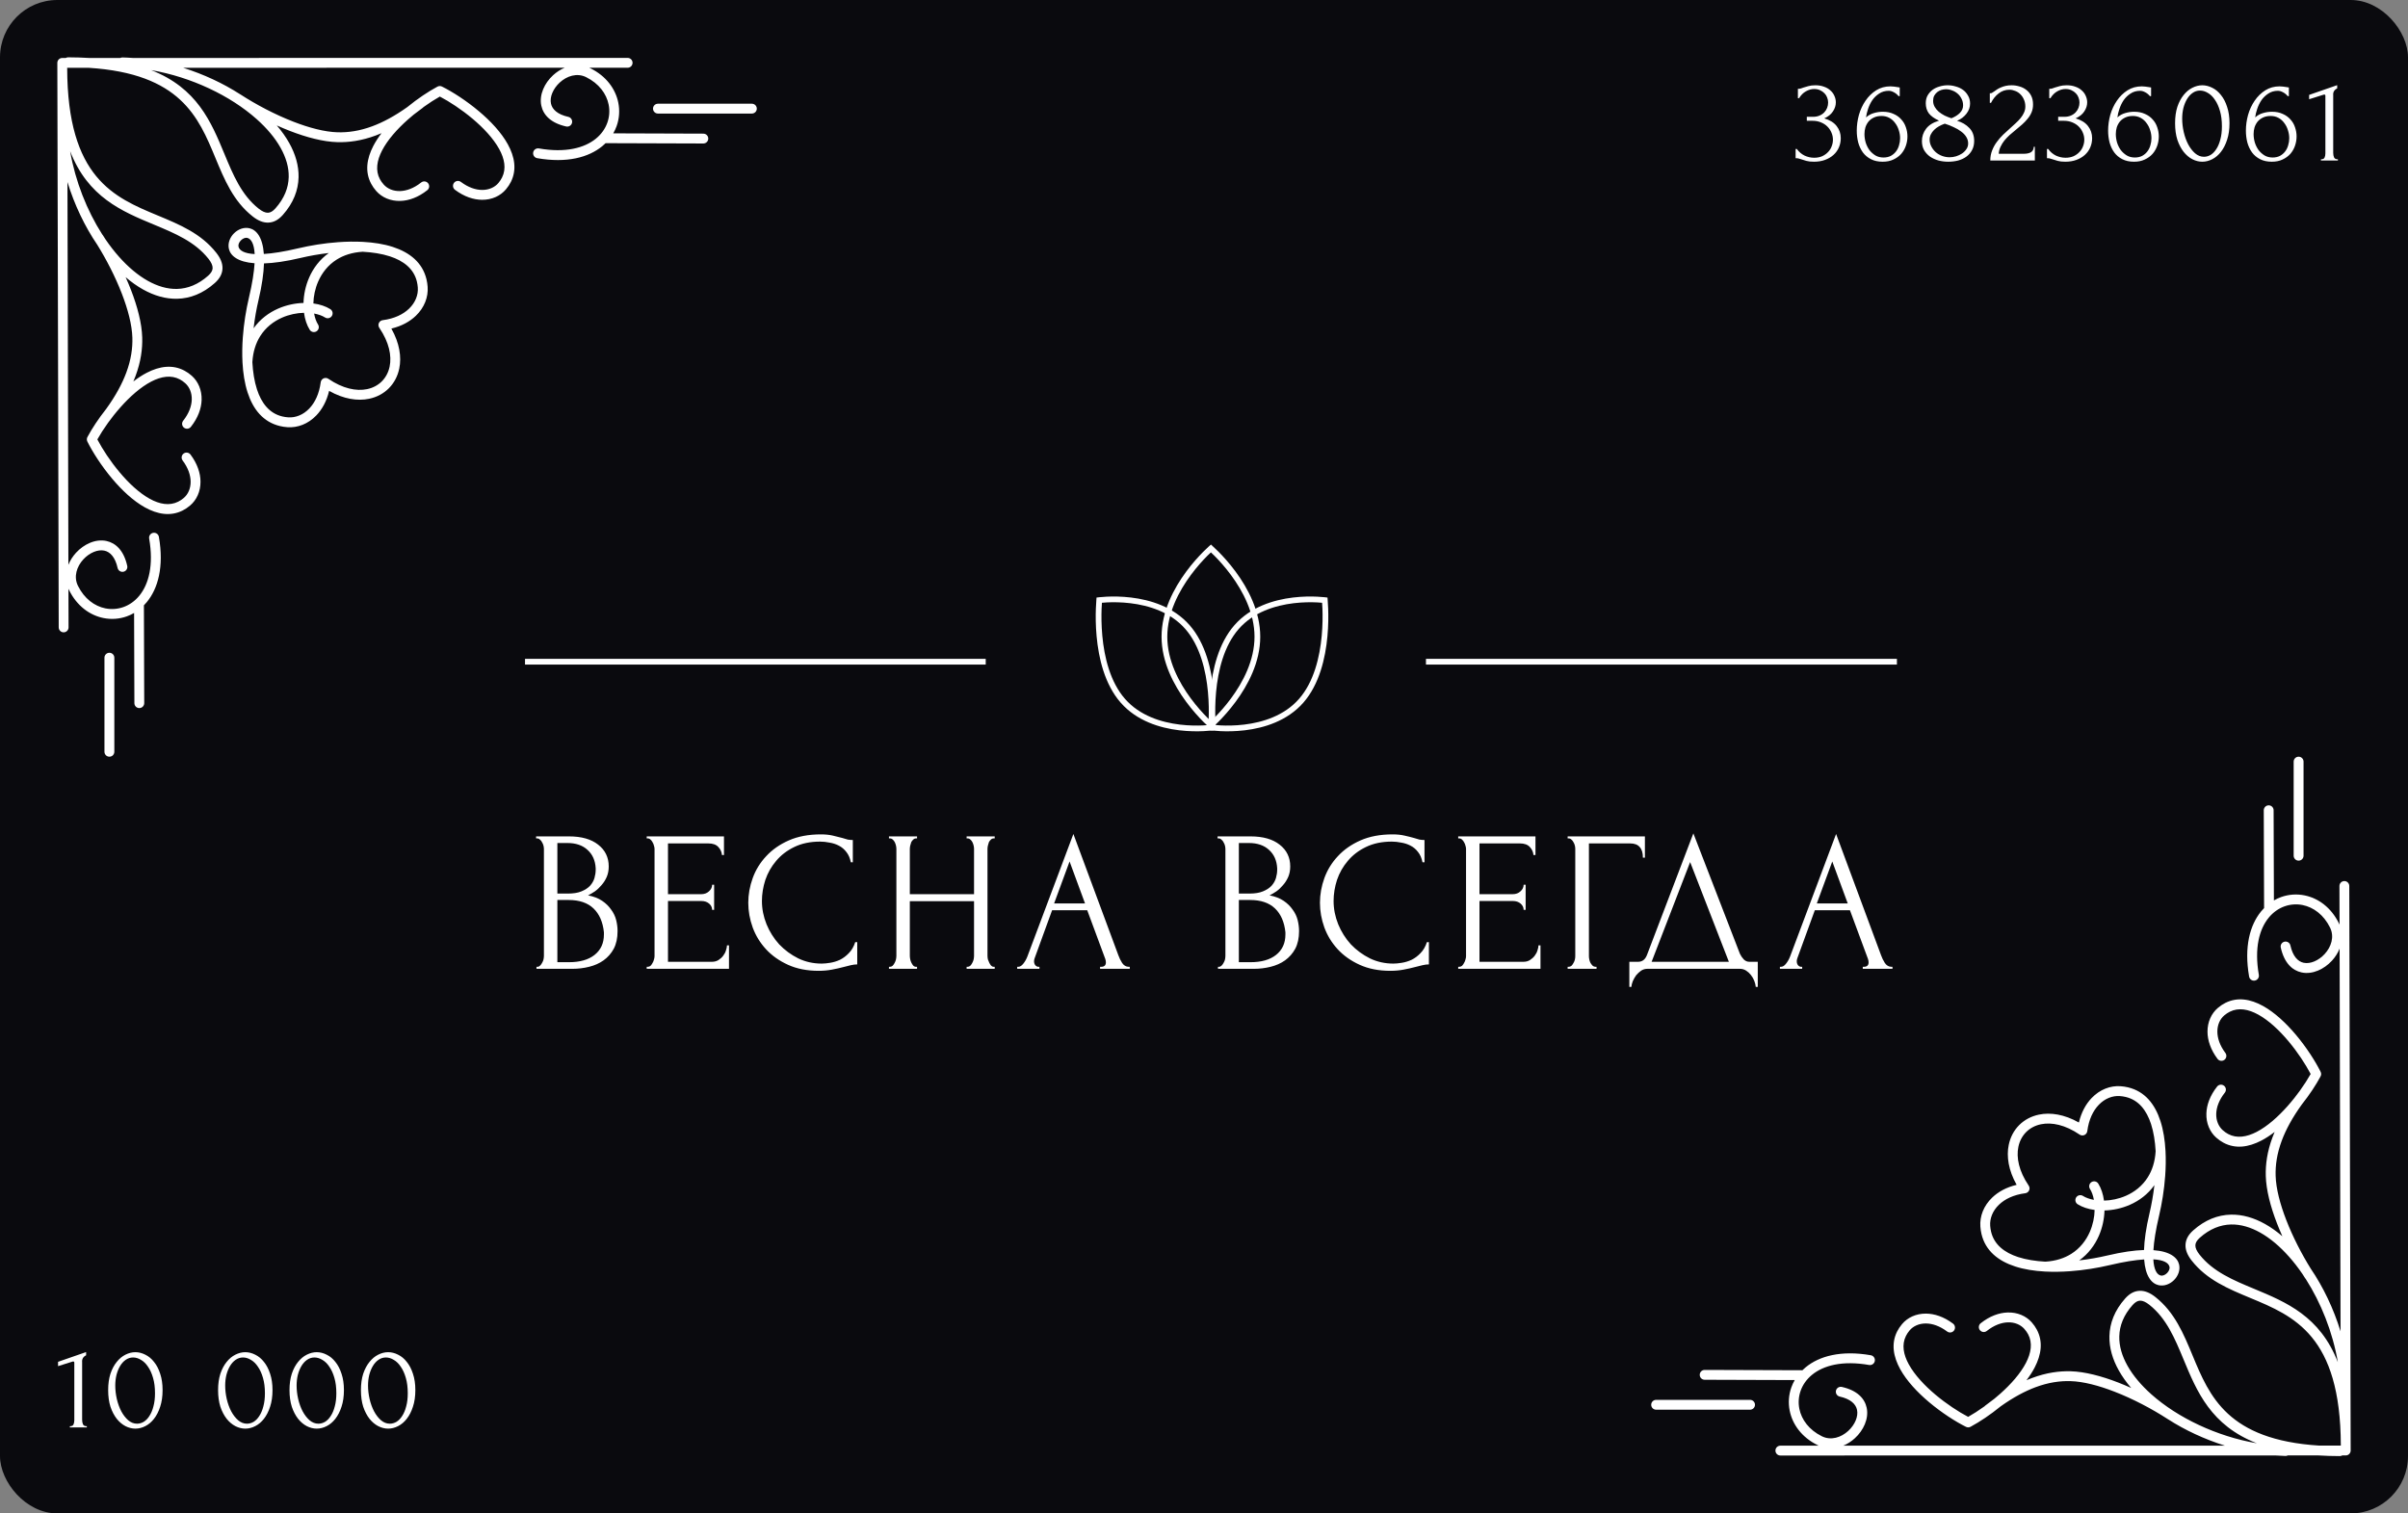 <svg width="420" height="264" viewBox="0 0 420 264" fill="none" xmlns="http://www.w3.org/2000/svg">
<rect x="0" y="0" width="420" height="264" fill="#808080" stroke="none"/>
<rect width="420" height="264" rx="10" fill="#0A0A0E"/>
<path d="M313.588 15.484H313.777C313.889 15.484 314.008 15.463 314.134 15.421C314.26 15.379 314.4 15.33 314.554 15.274C314.792 15.19 315.079 15.106 315.415 15.022C315.751 14.924 316.164 14.875 316.654 14.875C317.214 14.875 317.711 14.959 318.145 15.127C318.593 15.281 318.964 15.498 319.258 15.778C319.566 16.044 319.797 16.359 319.951 16.723C320.119 17.087 320.203 17.465 320.203 17.857C320.203 18.403 320.035 18.928 319.699 19.432C319.377 19.936 318.873 20.342 318.187 20.65C319.153 20.93 319.874 21.378 320.35 21.994C320.826 22.61 321.064 23.31 321.064 24.094C321.064 24.682 320.952 25.228 320.728 25.732C320.518 26.222 320.203 26.656 319.783 27.034C319.377 27.398 318.887 27.685 318.313 27.895C317.739 28.105 317.095 28.21 316.381 28.21C315.849 28.21 315.408 28.161 315.058 28.063C314.708 27.965 314.414 27.874 314.176 27.79C314.022 27.734 313.882 27.692 313.756 27.664C313.63 27.622 313.504 27.601 313.378 27.601H313.189V25.984H313.399C313.763 26.488 314.211 26.873 314.743 27.139C315.289 27.391 315.849 27.517 316.423 27.517C316.927 27.517 317.382 27.433 317.788 27.265C318.194 27.083 318.537 26.845 318.817 26.551C319.111 26.257 319.328 25.921 319.468 25.543C319.622 25.165 319.699 24.773 319.699 24.367C319.699 23.947 319.615 23.541 319.447 23.149C319.279 22.743 319.041 22.386 318.733 22.078C318.425 21.77 318.047 21.525 317.599 21.343C317.165 21.161 316.668 21.07 316.108 21.07H315.142V20.377H316.213C316.647 20.377 317.025 20.307 317.347 20.167C317.683 20.027 317.963 19.838 318.187 19.6C318.411 19.362 318.579 19.096 318.691 18.802C318.803 18.508 318.859 18.2 318.859 17.878C318.859 17.584 318.803 17.297 318.691 17.017C318.593 16.737 318.439 16.492 318.229 16.282C318.019 16.058 317.76 15.876 317.452 15.736C317.158 15.596 316.815 15.526 316.423 15.526C315.947 15.526 315.471 15.659 314.995 15.925C314.519 16.191 314.12 16.59 313.798 17.122H313.588V15.484ZM328.158 20.23C327.654 20.23 327.213 20.321 326.835 20.503C326.471 20.671 326.163 20.902 325.911 21.196C325.673 21.49 325.491 21.826 325.365 22.204C325.253 22.582 325.197 22.974 325.197 23.38C325.197 23.87 325.267 24.36 325.407 24.85C325.561 25.34 325.778 25.781 326.058 26.173C326.352 26.551 326.702 26.866 327.108 27.118C327.514 27.356 327.983 27.475 328.515 27.475C328.991 27.475 329.411 27.384 329.775 27.202C330.139 27.006 330.44 26.754 330.678 26.446C330.93 26.124 331.112 25.76 331.224 25.354C331.35 24.948 331.413 24.535 331.413 24.115C331.413 23.639 331.336 23.17 331.182 22.708C331.042 22.246 330.832 21.833 330.552 21.469C330.286 21.091 329.95 20.79 329.544 20.566C329.138 20.342 328.676 20.23 328.158 20.23ZM331.14 16.765C330.916 16.485 330.643 16.261 330.321 16.093C330.013 15.925 329.719 15.841 329.439 15.841C328.795 15.841 328.235 16.002 327.759 16.324C327.283 16.632 326.884 17.017 326.562 17.479C326.254 17.941 326.009 18.445 325.827 18.991C325.645 19.523 325.526 20.02 325.47 20.482C325.876 20.118 326.331 19.866 326.835 19.726C327.339 19.572 327.864 19.495 328.41 19.495C329.124 19.495 329.747 19.621 330.279 19.873C330.825 20.111 331.273 20.433 331.623 20.839C331.987 21.231 332.253 21.686 332.421 22.204C332.603 22.722 332.694 23.254 332.694 23.8C332.694 24.346 332.603 24.885 332.421 25.417C332.239 25.949 331.966 26.425 331.602 26.845C331.238 27.251 330.783 27.58 330.237 27.832C329.705 28.084 329.082 28.21 328.368 28.21C327.584 28.21 326.905 28.063 326.331 27.769C325.757 27.475 325.288 27.083 324.924 26.593C324.56 26.089 324.287 25.508 324.105 24.85C323.937 24.192 323.853 23.506 323.853 22.792C323.853 21.868 323.979 20.951 324.231 20.041C324.497 19.117 324.882 18.291 325.386 17.563C325.89 16.821 326.506 16.219 327.234 15.757C327.962 15.295 328.795 15.064 329.733 15.064C329.929 15.064 330.132 15.078 330.342 15.106C330.566 15.134 330.762 15.162 330.93 15.19C331.014 15.204 331.098 15.218 331.182 15.232C331.28 15.246 331.336 15.253 331.35 15.253V16.765H331.14ZM344.332 24.577C344.332 25.193 344.206 25.732 343.954 26.194C343.716 26.642 343.387 27.02 342.967 27.328C342.561 27.622 342.085 27.846 341.539 28C340.993 28.14 340.412 28.21 339.796 28.21C339.222 28.21 338.662 28.14 338.116 28C337.57 27.846 337.08 27.622 336.646 27.328C336.212 27.02 335.862 26.642 335.596 26.194C335.344 25.746 335.218 25.221 335.218 24.619C335.218 23.821 335.456 23.107 335.932 22.477C336.408 21.833 337.164 21.357 338.2 21.049C337.402 20.685 336.814 20.265 336.436 19.789C336.072 19.299 335.89 18.704 335.89 18.004C335.89 17.486 335.995 17.038 336.205 16.66C336.429 16.268 336.716 15.939 337.066 15.673C337.43 15.407 337.843 15.211 338.305 15.085C338.767 14.945 339.236 14.875 339.712 14.875C340.188 14.875 340.657 14.945 341.119 15.085C341.595 15.211 342.015 15.407 342.379 15.673C342.743 15.939 343.037 16.275 343.261 16.681C343.499 17.073 343.618 17.535 343.618 18.067C343.618 18.697 343.408 19.285 342.988 19.831C342.568 20.377 342.022 20.79 341.35 21.07C342.218 21.322 342.932 21.742 343.492 22.33C344.052 22.904 344.332 23.653 344.332 24.577ZM342.4 18.382C342.4 17.962 342.309 17.577 342.127 17.227C341.959 16.877 341.735 16.583 341.455 16.345C341.175 16.093 340.853 15.904 340.489 15.778C340.139 15.638 339.782 15.568 339.418 15.568C339.138 15.568 338.865 15.61 338.599 15.694C338.333 15.778 338.095 15.904 337.885 16.072C337.675 16.24 337.5 16.45 337.36 16.702C337.234 16.954 337.171 17.248 337.171 17.584C337.171 17.962 337.262 18.312 337.444 18.634C337.626 18.956 337.864 19.243 338.158 19.495C338.466 19.747 338.809 19.971 339.187 20.167C339.579 20.349 339.971 20.503 340.363 20.629C340.993 20.377 341.49 20.062 341.854 19.684C342.218 19.306 342.4 18.872 342.4 18.382ZM343.282 25.018C343.282 24.626 343.177 24.255 342.967 23.905C342.757 23.555 342.463 23.24 342.085 22.96C341.707 22.666 341.266 22.407 340.762 22.183C340.272 21.945 339.754 21.742 339.208 21.574C338.844 21.7 338.501 21.854 338.179 22.036C337.857 22.218 337.577 22.428 337.339 22.666C337.101 22.904 336.912 23.163 336.772 23.443C336.632 23.723 336.562 24.024 336.562 24.346C336.562 24.766 336.66 25.165 336.856 25.543C337.052 25.921 337.311 26.257 337.633 26.551C337.955 26.831 338.326 27.048 338.746 27.202C339.166 27.356 339.6 27.433 340.048 27.433C340.426 27.433 340.804 27.377 341.182 27.265C341.574 27.139 341.917 26.978 342.211 26.782C342.519 26.572 342.771 26.32 342.967 26.026C343.177 25.732 343.282 25.396 343.282 25.018ZM347.061 16.261H347.25C347.32 16.261 347.404 16.226 347.502 16.156C347.614 16.086 347.733 16.009 347.859 15.925C347.999 15.827 348.16 15.715 348.342 15.589C348.538 15.463 348.755 15.351 348.993 15.253C349.245 15.141 349.525 15.05 349.833 14.98C350.141 14.91 350.484 14.875 350.862 14.875C351.338 14.875 351.8 14.945 352.248 15.085C352.696 15.211 353.095 15.414 353.445 15.694C353.795 15.96 354.075 16.303 354.285 16.723C354.495 17.143 354.6 17.647 354.6 18.235C354.6 18.725 354.516 19.173 354.348 19.579C354.18 19.985 353.949 20.363 353.655 20.713C353.375 21.063 353.053 21.399 352.689 21.721C352.339 22.029 351.975 22.337 351.597 22.645C351.233 22.939 350.876 23.24 350.526 23.548C350.19 23.856 349.882 24.178 349.602 24.514C349.336 24.85 349.112 25.214 348.93 25.606C348.748 25.984 348.643 26.39 348.615 26.824H352.983C353.515 26.824 353.935 26.733 354.243 26.551C354.551 26.355 354.712 26.04 354.726 25.606H354.915V28H347.145C347.145 27.37 347.25 26.789 347.46 26.257C347.67 25.711 347.943 25.214 348.279 24.766C348.615 24.304 348.986 23.877 349.392 23.485C349.812 23.093 350.225 22.715 350.631 22.351C350.967 22.057 351.289 21.763 351.597 21.469C351.919 21.175 352.199 20.881 352.437 20.587C352.689 20.279 352.885 19.964 353.025 19.642C353.179 19.306 353.256 18.956 353.256 18.592C353.256 18.13 353.172 17.717 353.004 17.353C352.85 16.989 352.64 16.681 352.374 16.429C352.122 16.177 351.828 15.988 351.492 15.862C351.156 15.722 350.82 15.652 350.484 15.652C349.77 15.652 349.14 15.869 348.594 16.303C348.048 16.723 347.607 17.269 347.271 17.941H347.061V16.261ZM357.429 15.484H357.618C357.73 15.484 357.849 15.463 357.975 15.421C358.101 15.379 358.241 15.33 358.395 15.274C358.633 15.19 358.92 15.106 359.256 15.022C359.592 14.924 360.005 14.875 360.495 14.875C361.055 14.875 361.552 14.959 361.986 15.127C362.434 15.281 362.805 15.498 363.099 15.778C363.407 16.044 363.638 16.359 363.792 16.723C363.96 17.087 364.044 17.465 364.044 17.857C364.044 18.403 363.876 18.928 363.54 19.432C363.218 19.936 362.714 20.342 362.028 20.65C362.994 20.93 363.715 21.378 364.191 21.994C364.667 22.61 364.905 23.31 364.905 24.094C364.905 24.682 364.793 25.228 364.569 25.732C364.359 26.222 364.044 26.656 363.624 27.034C363.218 27.398 362.728 27.685 362.154 27.895C361.58 28.105 360.936 28.21 360.222 28.21C359.69 28.21 359.249 28.161 358.899 28.063C358.549 27.965 358.255 27.874 358.017 27.79C357.863 27.734 357.723 27.692 357.597 27.664C357.471 27.622 357.345 27.601 357.219 27.601H357.03V25.984H357.24C357.604 26.488 358.052 26.873 358.584 27.139C359.13 27.391 359.69 27.517 360.264 27.517C360.768 27.517 361.223 27.433 361.629 27.265C362.035 27.083 362.378 26.845 362.658 26.551C362.952 26.257 363.169 25.921 363.309 25.543C363.463 25.165 363.54 24.773 363.54 24.367C363.54 23.947 363.456 23.541 363.288 23.149C363.12 22.743 362.882 22.386 362.574 22.078C362.266 21.77 361.888 21.525 361.44 21.343C361.006 21.161 360.509 21.07 359.949 21.07H358.983V20.377H360.054C360.488 20.377 360.866 20.307 361.188 20.167C361.524 20.027 361.804 19.838 362.028 19.6C362.252 19.362 362.42 19.096 362.532 18.802C362.644 18.508 362.7 18.2 362.7 17.878C362.7 17.584 362.644 17.297 362.532 17.017C362.434 16.737 362.28 16.492 362.07 16.282C361.86 16.058 361.601 15.876 361.293 15.736C360.999 15.596 360.656 15.526 360.264 15.526C359.788 15.526 359.312 15.659 358.836 15.925C358.36 16.191 357.961 16.59 357.639 17.122H357.429V15.484ZM371.999 20.23C371.495 20.23 371.054 20.321 370.676 20.503C370.312 20.671 370.004 20.902 369.752 21.196C369.514 21.49 369.332 21.826 369.206 22.204C369.094 22.582 369.038 22.974 369.038 23.38C369.038 23.87 369.108 24.36 369.248 24.85C369.402 25.34 369.619 25.781 369.899 26.173C370.193 26.551 370.543 26.866 370.949 27.118C371.355 27.356 371.824 27.475 372.356 27.475C372.832 27.475 373.252 27.384 373.616 27.202C373.98 27.006 374.281 26.754 374.519 26.446C374.771 26.124 374.953 25.76 375.065 25.354C375.191 24.948 375.254 24.535 375.254 24.115C375.254 23.639 375.177 23.17 375.023 22.708C374.883 22.246 374.673 21.833 374.393 21.469C374.127 21.091 373.791 20.79 373.385 20.566C372.979 20.342 372.517 20.23 371.999 20.23ZM374.981 16.765C374.757 16.485 374.484 16.261 374.162 16.093C373.854 15.925 373.56 15.841 373.28 15.841C372.636 15.841 372.076 16.002 371.6 16.324C371.124 16.632 370.725 17.017 370.403 17.479C370.095 17.941 369.85 18.445 369.668 18.991C369.486 19.523 369.367 20.02 369.311 20.482C369.717 20.118 370.172 19.866 370.676 19.726C371.18 19.572 371.705 19.495 372.251 19.495C372.965 19.495 373.588 19.621 374.12 19.873C374.666 20.111 375.114 20.433 375.464 20.839C375.828 21.231 376.094 21.686 376.262 22.204C376.444 22.722 376.535 23.254 376.535 23.8C376.535 24.346 376.444 24.885 376.262 25.417C376.08 25.949 375.807 26.425 375.443 26.845C375.079 27.251 374.624 27.58 374.078 27.832C373.546 28.084 372.923 28.21 372.209 28.21C371.425 28.21 370.746 28.063 370.172 27.769C369.598 27.475 369.129 27.083 368.765 26.593C368.401 26.089 368.128 25.508 367.946 24.85C367.778 24.192 367.694 23.506 367.694 22.792C367.694 21.868 367.82 20.951 368.072 20.041C368.338 19.117 368.723 18.291 369.227 17.563C369.731 16.821 370.347 16.219 371.075 15.757C371.803 15.295 372.636 15.064 373.574 15.064C373.77 15.064 373.973 15.078 374.183 15.106C374.407 15.134 374.603 15.162 374.771 15.19C374.855 15.204 374.939 15.218 375.023 15.232C375.121 15.246 375.177 15.253 375.191 15.253V16.765H374.981ZM379.374 21.49C379.374 20.412 379.507 19.46 379.773 18.634C380.053 17.808 380.417 17.122 380.865 16.576C381.313 16.016 381.817 15.596 382.377 15.316C382.951 15.022 383.532 14.875 384.12 14.875C384.708 14.875 385.289 15.022 385.863 15.316C386.437 15.596 386.941 16.016 387.375 16.576C387.823 17.122 388.18 17.808 388.446 18.634C388.726 19.46 388.866 20.412 388.866 21.49C388.866 22.582 388.726 23.548 388.446 24.388C388.18 25.214 387.823 25.914 387.375 26.488C386.941 27.048 386.437 27.475 385.863 27.769C385.289 28.063 384.708 28.21 384.12 28.21C383.532 28.21 382.951 28.063 382.377 27.769C381.817 27.475 381.313 27.048 380.865 26.488C380.417 25.914 380.053 25.214 379.773 24.388C379.507 23.548 379.374 22.582 379.374 21.49ZM387.543 22.036C387.543 21.028 387.431 20.139 387.207 19.369C386.983 18.585 386.689 17.934 386.325 17.416C385.975 16.884 385.569 16.485 385.107 16.219C384.659 15.939 384.197 15.799 383.721 15.799C383.245 15.799 382.811 15.939 382.419 16.219C382.041 16.485 381.719 16.842 381.453 17.29C381.187 17.738 380.977 18.256 380.823 18.844C380.683 19.432 380.613 20.048 380.613 20.692C380.613 21.462 380.704 22.246 380.886 23.044C381.068 23.828 381.327 24.542 381.663 25.186C381.999 25.816 382.398 26.334 382.86 26.74C383.336 27.146 383.854 27.349 384.414 27.349C384.82 27.349 385.212 27.237 385.59 27.013C385.968 26.775 386.297 26.432 386.577 25.984C386.871 25.536 387.102 24.983 387.27 24.325C387.452 23.667 387.543 22.904 387.543 22.036ZM396.031 20.23C395.527 20.23 395.086 20.321 394.708 20.503C394.344 20.671 394.036 20.902 393.784 21.196C393.546 21.49 393.364 21.826 393.238 22.204C393.126 22.582 393.07 22.974 393.07 23.38C393.07 23.87 393.14 24.36 393.28 24.85C393.434 25.34 393.651 25.781 393.931 26.173C394.225 26.551 394.575 26.866 394.981 27.118C395.387 27.356 395.856 27.475 396.388 27.475C396.864 27.475 397.284 27.384 397.648 27.202C398.012 27.006 398.313 26.754 398.551 26.446C398.803 26.124 398.985 25.76 399.097 25.354C399.223 24.948 399.286 24.535 399.286 24.115C399.286 23.639 399.209 23.17 399.055 22.708C398.915 22.246 398.705 21.833 398.425 21.469C398.159 21.091 397.823 20.79 397.417 20.566C397.011 20.342 396.549 20.23 396.031 20.23ZM399.013 16.765C398.789 16.485 398.516 16.261 398.194 16.093C397.886 15.925 397.592 15.841 397.312 15.841C396.668 15.841 396.108 16.002 395.632 16.324C395.156 16.632 394.757 17.017 394.435 17.479C394.127 17.941 393.882 18.445 393.7 18.991C393.518 19.523 393.399 20.02 393.343 20.482C393.749 20.118 394.204 19.866 394.708 19.726C395.212 19.572 395.737 19.495 396.283 19.495C396.997 19.495 397.62 19.621 398.152 19.873C398.698 20.111 399.146 20.433 399.496 20.839C399.86 21.231 400.126 21.686 400.294 22.204C400.476 22.722 400.567 23.254 400.567 23.8C400.567 24.346 400.476 24.885 400.294 25.417C400.112 25.949 399.839 26.425 399.475 26.845C399.111 27.251 398.656 27.58 398.11 27.832C397.578 28.084 396.955 28.21 396.241 28.21C395.457 28.21 394.778 28.063 394.204 27.769C393.63 27.475 393.161 27.083 392.797 26.593C392.433 26.089 392.16 25.508 391.978 24.85C391.81 24.192 391.726 23.506 391.726 22.792C391.726 21.868 391.852 20.951 392.104 20.041C392.37 19.117 392.755 18.291 393.259 17.563C393.763 16.821 394.379 16.219 395.107 15.757C395.835 15.295 396.668 15.064 397.606 15.064C397.802 15.064 398.005 15.078 398.215 15.106C398.439 15.134 398.635 15.162 398.803 15.19C398.887 15.204 398.971 15.218 399.055 15.232C399.153 15.246 399.209 15.253 399.223 15.253V16.765H399.013ZM404.814 28V27.79C405.15 27.79 405.36 27.692 405.444 27.496C405.542 27.286 405.591 27.041 405.591 26.761V16.702C405.591 16.562 405.521 16.492 405.381 16.492C405.325 16.492 405.248 16.513 405.15 16.555L402.756 17.311V16.555L407.649 14.854V15.421C407.425 15.519 407.243 15.673 407.103 15.883C406.977 16.093 406.928 16.338 406.956 16.618V26.677C406.956 26.971 407.005 27.23 407.103 27.454C407.201 27.678 407.425 27.79 407.775 27.79V28H404.814Z" fill="white"/>
<path d="M12.184 249V248.79C12.52 248.79 12.73 248.692 12.814 248.496C12.912 248.286 12.961 248.041 12.961 247.761V237.702C12.961 237.562 12.891 237.492 12.751 237.492C12.695 237.492 12.618 237.513 12.52 237.555L10.126 238.311V237.555L15.019 235.854V236.421C14.795 236.519 14.613 236.673 14.473 236.883C14.347 237.093 14.298 237.338 14.326 237.618V247.677C14.326 247.971 14.375 248.23 14.473 248.454C14.571 248.678 14.795 248.79 15.145 248.79V249H12.184ZM18.866 242.49C18.866 241.412 18.999 240.46 19.265 239.634C19.545 238.808 19.909 238.122 20.357 237.576C20.805 237.016 21.309 236.596 21.869 236.316C22.443 236.022 23.024 235.875 23.612 235.875C24.2 235.875 24.781 236.022 25.355 236.316C25.929 236.596 26.433 237.016 26.867 237.576C27.315 238.122 27.672 238.808 27.938 239.634C28.218 240.46 28.358 241.412 28.358 242.49C28.358 243.582 28.218 244.548 27.938 245.388C27.672 246.214 27.315 246.914 26.867 247.488C26.433 248.048 25.929 248.475 25.355 248.769C24.781 249.063 24.2 249.21 23.612 249.21C23.024 249.21 22.443 249.063 21.869 248.769C21.309 248.475 20.805 248.048 20.357 247.488C19.909 246.914 19.545 246.214 19.265 245.388C18.999 244.548 18.866 243.582 18.866 242.49ZM27.035 243.036C27.035 242.028 26.923 241.139 26.699 240.369C26.475 239.585 26.181 238.934 25.817 238.416C25.467 237.884 25.061 237.485 24.599 237.219C24.151 236.939 23.689 236.799 23.213 236.799C22.737 236.799 22.303 236.939 21.911 237.219C21.533 237.485 21.211 237.842 20.945 238.29C20.679 238.738 20.469 239.256 20.315 239.844C20.175 240.432 20.105 241.048 20.105 241.692C20.105 242.462 20.196 243.246 20.378 244.044C20.56 244.828 20.819 245.542 21.155 246.186C21.491 246.816 21.89 247.334 22.352 247.74C22.828 248.146 23.346 248.349 23.906 248.349C24.312 248.349 24.704 248.237 25.082 248.013C25.46 247.775 25.789 247.432 26.069 246.984C26.363 246.536 26.594 245.983 26.762 245.325C26.944 244.667 27.035 243.904 27.035 243.036ZM38.038 242.49C38.038 241.412 38.171 240.46 38.437 239.634C38.717 238.808 39.081 238.122 39.529 237.576C39.977 237.016 40.481 236.596 41.041 236.316C41.615 236.022 42.196 235.875 42.784 235.875C43.372 235.875 43.953 236.022 44.527 236.316C45.101 236.596 45.605 237.016 46.039 237.576C46.487 238.122 46.844 238.808 47.11 239.634C47.39 240.46 47.53 241.412 47.53 242.49C47.53 243.582 47.39 244.548 47.11 245.388C46.844 246.214 46.487 246.914 46.039 247.488C45.605 248.048 45.101 248.475 44.527 248.769C43.953 249.063 43.372 249.21 42.784 249.21C42.196 249.21 41.615 249.063 41.041 248.769C40.481 248.475 39.977 248.048 39.529 247.488C39.081 246.914 38.717 246.214 38.437 245.388C38.171 244.548 38.038 243.582 38.038 242.49ZM46.207 243.036C46.207 242.028 46.095 241.139 45.871 240.369C45.647 239.585 45.353 238.934 44.989 238.416C44.639 237.884 44.233 237.485 43.771 237.219C43.323 236.939 42.861 236.799 42.385 236.799C41.909 236.799 41.475 236.939 41.083 237.219C40.705 237.485 40.383 237.842 40.117 238.29C39.851 238.738 39.641 239.256 39.487 239.844C39.347 240.432 39.277 241.048 39.277 241.692C39.277 242.462 39.368 243.246 39.55 244.044C39.732 244.828 39.991 245.542 40.327 246.186C40.663 246.816 41.062 247.334 41.524 247.74C42 248.146 42.518 248.349 43.078 248.349C43.484 248.349 43.876 248.237 44.254 248.013C44.632 247.775 44.961 247.432 45.241 246.984C45.535 246.536 45.766 245.983 45.934 245.325C46.116 244.667 46.207 243.904 46.207 243.036ZM50.496 242.49C50.496 241.412 50.629 240.46 50.895 239.634C51.175 238.808 51.539 238.122 51.987 237.576C52.435 237.016 52.939 236.596 53.499 236.316C54.073 236.022 54.654 235.875 55.242 235.875C55.83 235.875 56.411 236.022 56.985 236.316C57.559 236.596 58.063 237.016 58.497 237.576C58.945 238.122 59.302 238.808 59.568 239.634C59.848 240.46 59.988 241.412 59.988 242.49C59.988 243.582 59.848 244.548 59.568 245.388C59.302 246.214 58.945 246.914 58.497 247.488C58.063 248.048 57.559 248.475 56.985 248.769C56.411 249.063 55.83 249.21 55.242 249.21C54.654 249.21 54.073 249.063 53.499 248.769C52.939 248.475 52.435 248.048 51.987 247.488C51.539 246.914 51.175 246.214 50.895 245.388C50.629 244.548 50.496 243.582 50.496 242.49ZM58.665 243.036C58.665 242.028 58.553 241.139 58.329 240.369C58.105 239.585 57.811 238.934 57.447 238.416C57.097 237.884 56.691 237.485 56.229 237.219C55.781 236.939 55.319 236.799 54.843 236.799C54.367 236.799 53.933 236.939 53.541 237.219C53.163 237.485 52.841 237.842 52.575 238.29C52.309 238.738 52.099 239.256 51.945 239.844C51.805 240.432 51.735 241.048 51.735 241.692C51.735 242.462 51.826 243.246 52.008 244.044C52.19 244.828 52.449 245.542 52.785 246.186C53.121 246.816 53.52 247.334 53.982 247.74C54.458 248.146 54.976 248.349 55.536 248.349C55.942 248.349 56.334 248.237 56.712 248.013C57.09 247.775 57.419 247.432 57.699 246.984C57.993 246.536 58.224 245.983 58.392 245.325C58.574 244.667 58.665 243.904 58.665 243.036ZM62.953 242.49C62.953 241.412 63.086 240.46 63.352 239.634C63.632 238.808 63.996 238.122 64.444 237.576C64.892 237.016 65.396 236.596 65.956 236.316C66.53 236.022 67.111 235.875 67.699 235.875C68.287 235.875 68.868 236.022 69.442 236.316C70.016 236.596 70.52 237.016 70.954 237.576C71.402 238.122 71.759 238.808 72.025 239.634C72.305 240.46 72.445 241.412 72.445 242.49C72.445 243.582 72.305 244.548 72.025 245.388C71.759 246.214 71.402 246.914 70.954 247.488C70.52 248.048 70.016 248.475 69.442 248.769C68.868 249.063 68.287 249.21 67.699 249.21C67.111 249.21 66.53 249.063 65.956 248.769C65.396 248.475 64.892 248.048 64.444 247.488C63.996 246.914 63.632 246.214 63.352 245.388C63.086 244.548 62.953 243.582 62.953 242.49ZM71.122 243.036C71.122 242.028 71.01 241.139 70.786 240.369C70.562 239.585 70.268 238.934 69.904 238.416C69.554 237.884 69.148 237.485 68.686 237.219C68.238 236.939 67.776 236.799 67.3 236.799C66.824 236.799 66.39 236.939 65.998 237.219C65.62 237.485 65.298 237.842 65.032 238.29C64.766 238.738 64.556 239.256 64.402 239.844C64.262 240.432 64.192 241.048 64.192 241.692C64.192 242.462 64.283 243.246 64.465 244.044C64.647 244.828 64.906 245.542 65.242 246.186C65.578 246.816 65.977 247.334 66.439 247.74C66.915 248.146 67.433 248.349 67.993 248.349C68.399 248.349 68.791 248.237 69.169 248.013C69.547 247.775 69.876 247.432 70.156 246.984C70.45 246.536 70.681 245.983 70.849 245.325C71.031 244.667 71.122 243.904 71.122 243.036Z" fill="white"/>
<path d="M93.575 168.65H93.75C93.913 168.65 94.065 168.58 94.205 168.44C94.345 168.3 94.462 168.137 94.555 167.95C94.672 167.763 94.753 167.565 94.8 167.355C94.847 167.122 94.87 166.912 94.87 166.725V148.105C94.87 147.942 94.847 147.755 94.8 147.545C94.753 147.335 94.672 147.137 94.555 146.95C94.462 146.74 94.333 146.577 94.17 146.46C94.03 146.32 93.867 146.25 93.68 146.25H93.505V145.9H99.245C101.415 145.9 103.107 146.378 104.32 147.335C105.557 148.292 106.175 149.563 106.175 151.15C106.175 151.827 106.058 152.433 105.825 152.97C105.592 153.507 105.288 153.985 104.915 154.405C104.565 154.825 104.18 155.187 103.76 155.49C103.34 155.77 102.943 156.003 102.57 156.19C103.55 156.377 104.367 156.692 105.02 157.135C105.673 157.578 106.198 158.092 106.595 158.675C107.015 159.235 107.307 159.842 107.47 160.495C107.633 161.148 107.715 161.79 107.715 162.42C107.715 163.633 107.493 164.66 107.05 165.5C106.607 166.317 106.012 166.993 105.265 167.53C104.542 168.043 103.702 168.417 102.745 168.65C101.812 168.883 100.843 169 99.84 169H93.575V168.65ZM105.335 162.63C105.148 160.833 104.542 159.445 103.515 158.465C102.488 157.485 101.042 156.995 99.175 156.995H97.215V167.845H99.245C101.135 167.845 102.617 167.425 103.69 166.585C104.787 165.722 105.335 164.532 105.335 163.015V162.63ZM103.9 151.465C103.83 150.112 103.352 149.038 102.465 148.245C101.602 147.452 100.435 147.055 98.965 147.055H97.215V155.875H99.035C100.015 155.875 100.808 155.747 101.415 155.49C102.045 155.233 102.547 154.907 102.92 154.51C103.293 154.09 103.55 153.635 103.69 153.145C103.83 152.655 103.9 152.177 103.9 151.71V151.465ZM112.799 168.65H112.974C113.161 168.65 113.324 168.592 113.464 168.475C113.604 168.335 113.721 168.172 113.814 167.985C113.931 167.798 114.012 167.6 114.059 167.39C114.129 167.18 114.164 166.982 114.164 166.795V148.07C114.164 147.907 114.129 147.72 114.059 147.51C114.012 147.3 113.931 147.102 113.814 146.915C113.721 146.728 113.604 146.577 113.464 146.46C113.324 146.32 113.161 146.25 112.974 146.25H112.799V145.9H126.274V149.155H125.924C125.877 148.618 125.667 148.152 125.294 147.755C124.921 147.335 124.337 147.125 123.544 147.125H116.509V155.98H122.319C122.856 155.98 123.299 155.817 123.649 155.49C124.022 155.163 124.209 154.778 124.209 154.335H124.559V158.71H124.209C124.209 158.29 124.034 157.928 123.684 157.625C123.334 157.322 122.879 157.17 122.319 157.17H116.509V167.775H124.174C124.617 167.775 125.002 167.67 125.329 167.46C125.656 167.25 125.924 167.005 126.134 166.725C126.367 166.422 126.531 166.107 126.624 165.78C126.741 165.43 126.799 165.138 126.799 164.905H127.149V169H112.799V168.65ZM143.044 146.81C141.318 146.81 139.813 147.125 138.529 147.755C137.269 148.362 136.219 149.167 135.379 150.17C134.539 151.15 133.909 152.258 133.489 153.495C133.093 154.732 132.894 155.957 132.894 157.17C132.894 158.547 133.163 159.9 133.699 161.23C134.236 162.537 134.971 163.703 135.904 164.73C136.861 165.733 137.969 166.55 139.229 167.18C140.489 167.787 141.854 168.09 143.324 168.09C143.744 168.09 144.234 168.043 144.794 167.95C145.378 167.857 145.949 167.682 146.509 167.425C147.069 167.145 147.583 166.76 148.049 166.27C148.539 165.78 148.913 165.138 149.169 164.345H149.519V168.23C149.169 168.23 148.796 168.277 148.399 168.37C148.026 168.463 147.606 168.568 147.139 168.685C146.533 168.848 145.856 169 145.109 169.14C144.386 169.28 143.616 169.35 142.799 169.35C140.769 169.35 138.984 169 137.444 168.3C135.904 167.6 134.621 166.69 133.594 165.57C132.568 164.45 131.798 163.19 131.284 161.79C130.771 160.367 130.514 158.932 130.514 157.485C130.514 156.038 130.771 154.603 131.284 153.18C131.798 151.757 132.579 150.485 133.629 149.365C134.679 148.222 135.998 147.3 137.584 146.6C139.171 145.9 141.038 145.55 143.184 145.55C143.954 145.55 144.643 145.62 145.249 145.76C145.879 145.9 146.439 146.04 146.929 146.18C147.279 146.297 147.594 146.39 147.874 146.46C148.178 146.507 148.469 146.53 148.749 146.53V150.415H148.399C148.259 149.692 148.003 149.097 147.629 148.63C147.256 148.14 146.813 147.767 146.299 147.51C145.809 147.253 145.273 147.078 144.689 146.985C144.129 146.868 143.581 146.81 143.044 146.81ZM168.596 168.65H168.771C168.934 168.65 169.086 168.592 169.226 168.475C169.366 168.335 169.483 168.172 169.576 167.985C169.693 167.775 169.774 167.565 169.821 167.355C169.868 167.122 169.891 166.912 169.891 166.725V157.205H158.691V166.725C158.691 166.912 158.714 167.122 158.761 167.355C158.808 167.565 158.878 167.763 158.971 167.95C159.064 168.137 159.169 168.3 159.286 168.44C159.426 168.58 159.589 168.65 159.776 168.65H159.951V169H155.051V168.65H155.226C155.389 168.65 155.541 168.592 155.681 168.475C155.821 168.335 155.938 168.172 156.031 167.985C156.148 167.775 156.229 167.565 156.276 167.355C156.323 167.122 156.346 166.912 156.346 166.725V148.07C156.346 147.907 156.323 147.72 156.276 147.51C156.229 147.3 156.159 147.102 156.066 146.915C155.973 146.728 155.856 146.577 155.716 146.46C155.576 146.32 155.413 146.25 155.226 146.25H155.051V145.9H159.951V146.25H159.776C159.589 146.25 159.426 146.32 159.286 146.46C159.146 146.577 159.029 146.728 158.936 146.915C158.866 147.102 158.808 147.3 158.761 147.51C158.714 147.72 158.691 147.907 158.691 148.07V155.98H169.891V148.07C169.891 147.907 169.868 147.72 169.821 147.51C169.774 147.3 169.704 147.102 169.611 146.915C169.518 146.728 169.401 146.577 169.261 146.46C169.121 146.32 168.958 146.25 168.771 146.25H168.596V145.9H173.496V146.25H173.321C173.134 146.25 172.971 146.32 172.831 146.46C172.691 146.577 172.574 146.728 172.481 146.915C172.411 147.102 172.353 147.3 172.306 147.51C172.259 147.72 172.236 147.907 172.236 148.07V166.725C172.236 166.912 172.259 167.122 172.306 167.355C172.376 167.565 172.458 167.763 172.551 167.95C172.644 168.137 172.749 168.3 172.866 168.44C173.006 168.58 173.158 168.65 173.321 168.65H173.496V169H168.596V168.65ZM191.873 168.65H192.048C192.608 168.65 192.888 168.393 192.888 167.88C192.888 167.693 192.853 167.495 192.783 167.285L189.633 158.78H183.508L180.463 167.145C180.393 167.332 180.358 167.507 180.358 167.67C180.358 167.973 180.44 168.218 180.603 168.405C180.767 168.568 180.942 168.65 181.128 168.65H181.303V169H177.418V168.65H177.593C177.897 168.65 178.188 168.475 178.468 168.125C178.772 167.752 179.017 167.32 179.203 166.83L187.218 145.48L195.058 166.62C195.222 167.087 195.443 167.542 195.723 167.985C196.027 168.428 196.412 168.65 196.878 168.65H197.053V169H191.873V168.65ZM183.858 157.59H189.248L186.553 150.275L183.858 157.59ZM212.44 168.65H212.615C212.778 168.65 212.93 168.58 213.07 168.44C213.21 168.3 213.326 168.137 213.42 167.95C213.536 167.763 213.618 167.565 213.665 167.355C213.711 167.122 213.735 166.912 213.735 166.725V148.105C213.735 147.942 213.711 147.755 213.665 147.545C213.618 147.335 213.536 147.137 213.42 146.95C213.326 146.74 213.198 146.577 213.035 146.46C212.895 146.32 212.731 146.25 212.545 146.25H212.37V145.9H218.11C220.28 145.9 221.971 146.378 223.185 147.335C224.421 148.292 225.04 149.563 225.04 151.15C225.04 151.827 224.923 152.433 224.69 152.97C224.456 153.507 224.153 153.985 223.78 154.405C223.43 154.825 223.045 155.187 222.625 155.49C222.205 155.77 221.808 156.003 221.435 156.19C222.415 156.377 223.231 156.692 223.885 157.135C224.538 157.578 225.063 158.092 225.46 158.675C225.88 159.235 226.171 159.842 226.335 160.495C226.498 161.148 226.58 161.79 226.58 162.42C226.58 163.633 226.358 164.66 225.915 165.5C225.471 166.317 224.876 166.993 224.13 167.53C223.406 168.043 222.566 168.417 221.61 168.65C220.676 168.883 219.708 169 218.705 169H212.44V168.65ZM224.2 162.63C224.013 160.833 223.406 159.445 222.38 158.465C221.353 157.485 219.906 156.995 218.04 156.995H216.08V167.845H218.11C220 167.845 221.481 167.425 222.555 166.585C223.651 165.722 224.2 164.532 224.2 163.015V162.63ZM222.765 151.465C222.695 150.112 222.216 149.038 221.33 148.245C220.466 147.452 219.3 147.055 217.83 147.055H216.08V155.875H217.9C218.88 155.875 219.673 155.747 220.28 155.49C220.91 155.233 221.411 154.907 221.785 154.51C222.158 154.09 222.415 153.635 222.555 153.145C222.695 152.655 222.765 152.177 222.765 151.71V151.465ZM242.753 146.81C241.027 146.81 239.522 147.125 238.238 147.755C236.978 148.362 235.928 149.167 235.088 150.17C234.248 151.15 233.618 152.258 233.198 153.495C232.802 154.732 232.603 155.957 232.603 157.17C232.603 158.547 232.872 159.9 233.408 161.23C233.945 162.537 234.68 163.703 235.613 164.73C236.57 165.733 237.678 166.55 238.938 167.18C240.198 167.787 241.563 168.09 243.033 168.09C243.453 168.09 243.943 168.043 244.503 167.95C245.087 167.857 245.658 167.682 246.218 167.425C246.778 167.145 247.292 166.76 247.758 166.27C248.248 165.78 248.622 165.138 248.878 164.345H249.228V168.23C248.878 168.23 248.505 168.277 248.108 168.37C247.735 168.463 247.315 168.568 246.848 168.685C246.242 168.848 245.565 169 244.818 169.14C244.095 169.28 243.325 169.35 242.508 169.35C240.478 169.35 238.693 169 237.153 168.3C235.613 167.6 234.33 166.69 233.303 165.57C232.277 164.45 231.507 163.19 230.993 161.79C230.48 160.367 230.223 158.932 230.223 157.485C230.223 156.038 230.48 154.603 230.993 153.18C231.507 151.757 232.288 150.485 233.338 149.365C234.388 148.222 235.707 147.3 237.293 146.6C238.88 145.9 240.747 145.55 242.893 145.55C243.663 145.55 244.352 145.62 244.958 145.76C245.588 145.9 246.148 146.04 246.638 146.18C246.988 146.297 247.303 146.39 247.583 146.46C247.887 146.507 248.178 146.53 248.458 146.53V150.415H248.108C247.968 149.692 247.712 149.097 247.338 148.63C246.965 148.14 246.522 147.767 246.008 147.51C245.518 147.253 244.982 147.078 244.398 146.985C243.838 146.868 243.29 146.81 242.753 146.81ZM254.34 168.65H254.515C254.702 168.65 254.865 168.592 255.005 168.475C255.145 168.335 255.262 168.172 255.355 167.985C255.472 167.798 255.553 167.6 255.6 167.39C255.67 167.18 255.705 166.982 255.705 166.795V148.07C255.705 147.907 255.67 147.72 255.6 147.51C255.553 147.3 255.472 147.102 255.355 146.915C255.262 146.728 255.145 146.577 255.005 146.46C254.865 146.32 254.702 146.25 254.515 146.25H254.34V145.9H267.815V149.155H267.465C267.418 148.618 267.208 148.152 266.835 147.755C266.462 147.335 265.878 147.125 265.085 147.125H258.05V155.98H263.86C264.397 155.98 264.84 155.817 265.19 155.49C265.563 155.163 265.75 154.778 265.75 154.335H266.1V158.71H265.75C265.75 158.29 265.575 157.928 265.225 157.625C264.875 157.322 264.42 157.17 263.86 157.17H258.05V167.775H265.715C266.158 167.775 266.543 167.67 266.87 167.46C267.197 167.25 267.465 167.005 267.675 166.725C267.908 166.422 268.072 166.107 268.165 165.78C268.282 165.43 268.34 165.138 268.34 164.905H268.69V169H254.34V168.65ZM278.292 168.65H278.467V169H273.427V168.65H273.602C273.789 168.65 273.952 168.592 274.092 168.475C274.232 168.335 274.349 168.172 274.442 167.985C274.559 167.798 274.64 167.6 274.687 167.39C274.734 167.18 274.757 166.982 274.757 166.795V148.07C274.757 147.907 274.734 147.72 274.687 147.51C274.64 147.3 274.559 147.102 274.442 146.915C274.349 146.728 274.232 146.577 274.092 146.46C273.952 146.32 273.789 146.25 273.602 146.25H273.427V145.9H286.902V149.61H286.552C286.552 148.77 286.365 148.152 285.992 147.755C285.642 147.335 285.082 147.125 284.312 147.125H277.137V166.795C277.137 166.982 277.16 167.18 277.207 167.39C277.254 167.6 277.324 167.798 277.417 167.985C277.534 168.172 277.662 168.335 277.802 168.475C277.942 168.592 278.105 168.65 278.292 168.65ZM306.588 167.775V172.15H306.238C306.215 171.847 306.133 171.508 305.993 171.135C305.853 170.762 305.655 170.412 305.398 170.085C305.165 169.782 304.885 169.525 304.558 169.315C304.232 169.105 303.87 169 303.473 169H287.338C286.942 169 286.58 169.105 286.253 169.315C285.927 169.548 285.635 169.817 285.378 170.12C285.145 170.447 284.947 170.797 284.783 171.17C284.643 171.543 284.562 171.87 284.538 172.15H284.188V167.775H285.728C286.475 167.775 287 167.343 287.303 166.48L295.353 145.375L303.473 166.375C303.637 166.725 303.858 167.052 304.138 167.355C304.418 167.635 304.745 167.775 305.118 167.775H306.588ZM288.073 167.775H301.548L294.793 150.38L288.073 167.775ZM324.903 168.65H325.078C325.638 168.65 325.918 168.393 325.918 167.88C325.918 167.693 325.883 167.495 325.813 167.285L322.663 158.78H316.538L313.493 167.145C313.423 167.332 313.388 167.507 313.388 167.67C313.388 167.973 313.47 168.218 313.633 168.405C313.797 168.568 313.972 168.65 314.158 168.65H314.333V169H310.448V168.65H310.623C310.927 168.65 311.218 168.475 311.498 168.125C311.802 167.752 312.047 167.32 312.233 166.83L320.248 145.48L328.088 166.62C328.252 167.087 328.473 167.542 328.753 167.985C329.057 168.428 329.442 168.65 329.908 168.65H330.083V169H324.903V168.65ZM316.888 157.59H322.278L319.583 150.275L316.888 157.59Z" fill="white"/>
<path d="M219.31 111.071C219.31 115.354 217.229 119.266 215.105 122.138C214.047 123.569 212.988 124.727 212.194 125.528C211.797 125.928 211.467 126.238 211.237 126.447C211.226 126.457 211.215 126.467 211.204 126.477C211.193 126.467 211.182 126.457 211.171 126.447C210.941 126.238 210.611 125.928 210.214 125.528C209.42 124.727 208.361 123.569 207.303 122.138C205.178 119.266 203.098 115.354 203.098 111.071C203.098 106.789 205.178 102.877 207.303 100.005C208.361 98.574 209.42 97.415 210.214 96.615C210.611 96.215 210.941 95.905 211.171 95.696C211.182 95.686 211.193 95.676 211.204 95.666C211.215 95.676 211.226 95.686 211.237 95.696C211.467 95.905 211.797 96.215 212.194 96.615C212.988 97.415 214.047 98.574 215.105 100.005C217.229 102.877 219.31 106.789 219.31 111.071Z" stroke="white"/>
<path d="M207.111 109.383C209.808 112.46 210.842 116.917 211.188 120.674C211.36 122.543 211.36 124.217 211.316 125.424C211.294 126.026 211.262 126.511 211.235 126.844C211.232 126.877 211.23 126.909 211.227 126.939C211.201 126.942 211.173 126.945 211.144 126.948C210.852 126.979 210.427 127.016 209.899 127.041C208.842 127.091 207.375 127.091 205.737 126.895C202.445 126.5 198.54 125.319 195.844 122.241C193.147 119.164 192.112 114.707 191.766 110.95C191.594 109.081 191.594 107.407 191.638 106.2C191.66 105.597 191.692 105.112 191.719 104.78C191.722 104.746 191.725 104.715 191.727 104.685C191.754 104.682 191.781 104.679 191.81 104.676C192.102 104.645 192.527 104.608 193.055 104.583C194.112 104.533 195.579 104.533 197.217 104.729C200.509 105.124 204.414 106.305 207.111 109.383Z" stroke="white"/>
<path d="M215.686 109.383C212.989 112.46 211.955 116.917 211.609 120.674C211.437 122.543 211.437 124.217 211.481 125.424C211.503 126.026 211.535 126.511 211.562 126.844C211.565 126.877 211.567 126.909 211.57 126.939C211.596 126.942 211.624 126.945 211.653 126.948C211.945 126.979 212.37 127.016 212.898 127.041C213.955 127.091 215.422 127.091 217.06 126.895C220.352 126.5 224.257 125.319 226.953 122.241C229.65 119.164 230.685 114.707 231.031 110.95C231.203 109.081 231.203 107.407 231.159 106.2C231.137 105.597 231.105 105.112 231.078 104.78C231.075 104.746 231.072 104.715 231.07 104.685C231.043 104.682 231.016 104.679 230.987 104.676C230.695 104.645 230.27 104.608 229.742 104.583C228.685 104.533 227.218 104.533 225.58 104.729C222.288 105.124 218.383 106.305 215.686 109.383Z" stroke="white"/>
<path d="M171.929 115.429H91.572" stroke="white"/>
<path d="M330.857 115.429L248.714 115.429" stroke="white"/>
<path d="M54.019 57.527C54.271 57.928 54.803 58.049 55.204 57.796C55.605 57.544 55.726 57.011 55.474 56.61C55.153 56.1 54.92 55.444 54.786 54.696C55.532 54.83 56.189 55.065 56.698 55.384C57.099 55.636 57.631 55.516 57.883 55.114C58.135 54.713 58.015 54.18 57.614 53.928C56.819 53.427 55.795 53.086 54.657 52.933C54.685 51.688 54.952 50.352 55.502 49.099C56.155 47.61 57.206 46.238 58.726 45.282C59.924 44.527 61.422 44.024 63.258 43.914C64.959 44.007 66.58 44.257 67.998 44.717C70.388 45.493 72.183 46.877 72.718 49.14C72.793 49.464 72.847 49.804 72.873 50.163C72.966 51.444 72.448 52.786 71.343 53.848C70.315 54.836 68.784 55.587 66.761 55.85C66.291 55.91 65.957 56.34 66.017 56.81C66.037 56.959 66.093 57.093 66.174 57.207C67.868 59.712 68.347 62.071 67.957 63.948C67.746 64.968 67.271 65.846 66.599 66.522C65.927 67.195 65.049 67.67 64.028 67.881C62.148 68.272 59.784 67.79 57.273 66.079C56.881 65.814 56.346 65.915 56.081 66.308C56.004 66.425 55.956 66.552 55.939 66.681C55.676 68.705 54.928 70.239 53.939 71.269C52.879 72.375 51.538 72.893 50.258 72.8C49.9 72.775 49.56 72.723 49.236 72.645C46.975 72.11 45.594 70.311 44.818 67.92C44.359 66.5 44.109 64.878 44.016 63.175C44.126 61.337 44.628 59.837 45.383 58.638C46.34 57.117 47.708 56.064 49.195 55.41C50.447 54.86 51.779 54.592 53.025 54.564C53.178 55.703 53.519 56.728 54.019 57.524V57.527ZM53.924 48.413C53.29 49.861 52.976 51.403 52.937 52.847C51.495 52.886 49.956 53.201 48.508 53.835C46.879 54.551 45.363 55.673 44.232 57.268C44.432 55.522 44.736 53.843 45.085 52.363C45.702 49.757 45.99 47.645 46.044 45.949C47.738 45.895 49.846 45.606 52.452 44.989C53.933 44.639 55.607 44.335 57.351 44.134C55.758 45.267 54.637 46.784 53.922 48.415L53.924 48.413ZM63.316 42.192L63.286 42.19C61.868 42.115 60.411 42.143 58.972 42.246C56.512 42.423 54.107 42.822 52.064 43.306C49.517 43.91 47.538 44.212 46.021 44.303C45.809 41.351 44.704 40.097 43.527 39.819C42.538 39.584 41.516 39.996 40.809 40.704C40.102 41.411 39.693 42.434 39.926 43.424C40.204 44.602 41.458 45.709 44.404 45.921C44.314 47.44 44.012 49.42 43.408 51.971C42.926 54.016 42.527 56.426 42.35 58.886C42.247 60.327 42.219 61.786 42.294 63.206L42.296 63.236C42.395 65.089 42.671 66.871 43.18 68.446C44.135 71.396 45.9 73.629 48.844 74.326C49.251 74.423 49.68 74.488 50.135 74.52C51.911 74.647 53.747 73.953 55.176 72.462C56.174 71.422 56.974 69.991 57.405 68.185C59.941 69.618 62.36 69.985 64.375 69.564C65.735 69.281 66.907 68.645 67.814 67.739C68.72 66.832 69.356 65.656 69.638 64.295C70.056 62.278 69.69 59.855 68.261 57.317C70.065 56.886 71.494 56.085 72.532 55.086C74.022 53.656 74.716 51.818 74.588 50.04C74.556 49.584 74.489 49.155 74.394 48.747C73.698 45.802 71.468 44.035 68.522 43.077C66.948 42.566 65.168 42.292 63.316 42.192ZM109.473 11.817C109.947 11.817 110.331 11.433 110.331 10.959C110.331 10.484 109.947 10.1 109.473 10.1L23.169 10.111C22.567 10.065 21.966 10.035 21.367 10.022C21.222 10.02 21.087 10.053 20.968 10.113H15.58C14.416 10.042 13.19 10.003 11.895 9.999C11.739 9.999 11.593 10.04 11.468 10.113H10.858C10.384 10.113 10 10.497 10 10.972L10.241 109.445C10.241 109.92 10.625 110.304 11.099 110.304C11.573 110.304 11.957 109.92 11.957 109.445L11.94 102.701C11.976 102.785 12.015 102.871 12.058 102.955C13.416 105.706 15.658 107.327 18.041 107.808C19.405 108.084 20.809 107.987 22.119 107.519C22.554 107.363 22.979 107.167 23.388 106.927L23.44 122.659C23.44 123.133 23.824 123.517 24.298 123.517C24.772 123.517 25.156 123.133 25.156 122.659L25.1 105.592C25.281 105.409 25.455 105.212 25.626 105.007C27.563 102.64 28.619 98.847 27.714 93.652C27.634 93.183 27.19 92.866 26.72 92.946C26.253 93.026 25.936 93.47 26.016 93.941C26.826 98.588 25.945 101.902 24.298 103.915C23.518 104.867 22.563 105.527 21.537 105.894C20.515 106.259 19.427 106.334 18.375 106.123C16.489 105.741 14.703 104.431 13.597 102.194C12.802 100.582 13.397 98.819 14.528 97.587C15.052 97.015 15.688 96.56 16.352 96.284C16.974 96.025 17.617 95.928 18.203 96.053C19.199 96.267 20.089 97.169 20.515 99.078C20.617 99.542 21.076 99.835 21.539 99.732C22.003 99.63 22.296 99.171 22.192 98.707C21.591 96.016 20.181 94.713 18.558 94.366C17.617 94.165 16.625 94.303 15.692 94.692C14.8 95.063 13.953 95.667 13.263 96.42C12.7 97.033 12.237 97.749 11.929 98.521L11.765 31.758C12.994 35.752 14.802 39.517 16.962 42.693C18.556 45.256 20.102 48.253 21.244 51.203C22.309 53.956 23.022 56.657 23.087 58.899C23.141 60.731 22.867 62.744 22.026 65.003C21.311 66.923 20.19 69.025 18.513 71.344C17.166 73.04 16.041 74.764 15.285 76.173C15.125 76.421 15.097 76.742 15.237 77.025C16.153 78.863 17.69 81.275 19.554 83.491C21.259 85.517 23.242 87.384 25.285 88.514C27.468 89.723 29.731 90.113 31.848 89.058C32.283 88.84 32.716 88.555 33.143 88.195C34.285 87.231 34.981 85.744 34.971 84.02C34.962 82.549 34.436 80.907 33.227 79.293C32.943 78.913 32.404 78.835 32.025 79.12C31.645 79.405 31.568 79.944 31.852 80.324C32.824 81.621 33.244 82.902 33.251 84.026C33.259 85.224 32.796 86.24 32.035 86.881C31.729 87.14 31.408 87.349 31.076 87.515C29.542 88.281 27.82 87.951 26.11 87.006C24.261 85.984 22.442 84.264 20.865 82.387C19.233 80.447 17.864 78.343 16.979 76.652C17.472 75.771 18.106 74.777 18.845 73.752C19.186 73.318 19.511 72.889 19.817 72.468C20.199 71.987 20.602 71.506 21.02 71.035C22.654 69.197 24.52 67.525 26.391 66.556C28.126 65.656 29.858 65.374 31.369 66.181C31.682 66.347 31.994 66.567 32.307 66.845C33.05 67.508 33.486 68.535 33.447 69.73C33.41 70.854 32.953 72.125 31.947 73.396C31.654 73.769 31.716 74.309 32.089 74.602C32.462 74.895 33.001 74.833 33.294 74.46C34.546 72.878 35.115 71.251 35.165 69.782C35.223 68.056 34.568 66.55 33.453 65.555C33.048 65.195 32.624 64.899 32.18 64.662C30.091 63.546 27.82 63.877 25.604 65.024C24.811 65.434 24.026 65.952 23.261 66.543C23.397 66.226 23.52 65.913 23.636 65.603C24.563 63.113 24.865 60.884 24.804 58.851C24.733 56.396 23.979 53.501 22.847 50.581C22.559 49.837 22.246 49.09 21.914 48.348C22.89 49.187 23.899 49.904 24.925 50.48C26.871 51.574 28.889 52.163 30.899 52.117C33.169 52.066 35.397 51.211 37.464 49.371C38.357 48.577 38.79 47.722 38.807 46.79C38.824 45.901 38.445 45.006 37.712 44.08C35.061 40.727 31.354 39.185 27.511 37.588C19.916 34.431 11.765 31.042 11.718 11.893V11.828H15.476C31.468 12.836 34.617 20.424 37.563 27.525C39.158 31.372 40.699 35.083 44.049 37.737C44.973 38.471 45.868 38.85 46.756 38.833C47.687 38.816 48.54 38.382 49.333 37.489C51.172 35.42 52.025 33.191 52.077 30.917C52.122 28.904 51.534 26.884 50.441 24.936C49.857 23.894 49.129 22.871 48.277 21.881C49.036 22.221 49.799 22.543 50.557 22.836C53.474 23.967 56.366 24.724 58.819 24.796C60.849 24.854 63.075 24.552 65.562 23.626C65.886 23.505 66.211 23.376 66.543 23.233C65.985 23.967 65.496 24.72 65.103 25.477C63.957 27.695 63.627 29.97 64.741 32.06C64.978 32.502 65.273 32.93 65.633 33.335C66.625 34.451 68.131 35.107 69.856 35.048C71.323 34.999 72.948 34.429 74.528 33.176C74.901 32.882 74.963 32.341 74.67 31.97C74.377 31.596 73.836 31.534 73.466 31.827C72.196 32.835 70.927 33.29 69.804 33.329C68.612 33.37 67.584 32.932 66.922 32.188C66.646 31.877 66.427 31.564 66.258 31.249C65.452 29.736 65.735 28.002 66.633 26.265C67.601 24.392 69.272 22.523 71.108 20.888C71.448 20.584 71.795 20.288 72.144 20.003C72.668 19.628 73.201 19.227 73.746 18.797C73.791 18.761 73.834 18.72 73.871 18.677C74.877 17.951 75.854 17.33 76.718 16.843C78.408 17.729 80.509 19.102 82.447 20.733C84.322 22.314 86.039 24.135 87.061 25.984C88.005 27.695 88.335 29.419 87.57 30.956C87.404 31.288 87.195 31.609 86.936 31.916C86.296 32.677 85.281 33.139 84.085 33.133C82.962 33.126 81.681 32.703 80.386 31.732C80.007 31.447 79.468 31.525 79.183 31.905C78.899 32.285 78.977 32.824 79.356 33.109C80.97 34.319 82.61 34.843 84.078 34.854C85.8 34.865 87.287 34.168 88.249 33.025C88.608 32.597 88.893 32.164 89.111 31.728C90.167 29.609 89.774 27.346 88.567 25.158C87.438 23.11 85.574 21.125 83.55 19.421C81.337 17.555 78.927 16.016 77.091 15.099C76.808 14.959 76.487 14.987 76.239 15.147C74.729 15.96 72.853 17.198 71.041 18.681C68.825 20.256 66.812 21.324 64.963 22.014C62.707 22.856 60.696 23.13 58.866 23.076C56.624 23.011 53.928 22.299 51.178 21.231C47.943 19.977 44.656 18.236 41.943 16.478C41.913 16.459 41.88 16.441 41.85 16.424C38.913 14.536 35.52 12.948 31.943 11.824L98.497 11.817C97.751 12.126 97.061 12.579 96.466 13.125C95.714 13.815 95.111 14.663 94.74 15.557C94.352 16.491 94.214 17.485 94.415 18.426C94.76 20.051 96.063 21.46 98.751 22.064C99.214 22.165 99.673 21.874 99.775 21.41C99.876 20.946 99.585 20.487 99.122 20.385C97.214 19.958 96.311 19.067 96.1 18.07C95.975 17.485 96.072 16.843 96.331 16.217C96.606 15.552 97.061 14.918 97.632 14.391C98.865 13.259 100.626 12.663 102.234 13.459C104.469 14.564 105.777 16.353 106.159 18.243C106.372 19.296 106.294 20.385 105.93 21.408C105.564 22.435 104.906 23.391 103.954 24.172C101.945 25.82 98.635 26.703 93.99 25.892C93.522 25.812 93.076 26.127 92.996 26.597C92.917 27.065 93.231 27.512 93.701 27.592C98.893 28.498 102.68 27.443 105.044 25.501C105.249 25.333 105.445 25.156 105.628 24.975L122.676 25.031C123.151 25.031 123.534 24.647 123.534 24.172C123.534 23.697 123.151 23.313 122.676 23.313L106.962 23.261C107.2 22.852 107.396 22.426 107.553 21.991C108.021 20.679 108.118 19.274 107.842 17.908C107.359 15.522 105.743 13.278 102.995 11.919C102.924 11.884 102.852 11.85 102.779 11.817H109.478H109.473ZM114.756 18.092C114.282 18.092 113.898 18.476 113.898 18.951C113.898 19.425 114.282 19.809 114.756 19.809H131.142C131.616 19.809 132 19.425 132 18.951C132 18.476 131.616 18.092 131.142 18.092H114.756ZM43.135 41.5C43.764 41.649 44.318 42.441 44.419 44.32C42.542 44.218 41.751 43.664 41.602 43.034C41.516 42.665 41.71 42.244 42.027 41.925C42.346 41.605 42.766 41.411 43.135 41.5ZM19.942 114.732C19.942 114.255 19.556 113.869 19.08 113.869C18.604 113.869 18.218 114.255 18.218 114.732V131.136C18.218 131.613 18.604 131.999 19.08 131.999C19.556 131.999 19.942 131.613 19.942 131.136V114.732ZM18.386 41.728C18.235 41.487 18.084 41.249 17.933 41.017C17.901 40.969 17.867 40.924 17.828 40.885C15.164 36.723 13.132 31.614 12.235 26.379C15.349 34.397 21.242 36.848 26.85 39.18C30.486 40.693 33.996 42.151 36.363 45.146C36.846 45.757 37.096 46.294 37.087 46.764C37.078 47.192 36.831 47.627 36.318 48.085C34.574 49.638 32.727 50.357 30.865 50.4C29.177 50.439 27.453 49.925 25.766 48.978C24.035 48.005 22.345 46.575 20.772 44.805C19.938 43.867 19.14 42.837 18.386 41.731V41.728ZM26.365 12.234C33.389 13.44 40.184 16.698 44.769 20.78C46.536 22.355 47.965 24.045 48.937 25.779C49.885 27.469 50.396 29.195 50.357 30.884C50.314 32.746 49.596 34.598 48.044 36.343C47.587 36.857 47.152 37.105 46.725 37.113C46.256 37.122 45.719 36.872 45.109 36.388C42.117 34.017 40.661 30.505 39.15 26.865C36.822 21.25 34.374 15.352 26.363 12.234H26.365Z" fill="white"/>
<path d="M365.981 206.473C365.729 206.071 365.197 205.95 364.796 206.203C364.395 206.455 364.274 206.988 364.526 207.39C364.848 207.899 365.08 208.555 365.214 209.303C364.468 209.17 363.811 208.935 363.302 208.615C362.901 208.363 362.369 208.484 362.117 208.885C361.865 209.286 361.985 209.819 362.386 210.072C363.182 210.572 364.205 210.913 365.343 211.066C365.315 212.311 365.048 213.647 364.498 214.9C363.845 216.389 362.794 217.761 361.274 218.717C360.076 219.473 358.578 219.975 356.742 220.085C355.041 219.993 353.42 219.742 352.002 219.283C349.612 218.506 347.817 217.123 347.282 214.859C347.207 214.536 347.153 214.195 347.127 213.837C347.034 212.555 347.552 211.213 348.657 210.151C349.685 209.163 351.216 208.412 353.239 208.149C353.709 208.089 354.043 207.659 353.983 207.189C353.964 207.04 353.908 206.906 353.826 206.792C352.132 204.287 351.653 201.929 352.043 200.051C352.254 199.031 352.729 198.153 353.401 197.477C354.073 196.804 354.951 196.33 355.972 196.118C357.852 195.728 360.216 196.209 362.727 197.92C363.119 198.185 363.654 198.084 363.919 197.691C363.996 197.574 364.044 197.447 364.061 197.318C364.324 195.294 365.072 193.76 366.061 192.731C367.121 191.624 368.462 191.106 369.742 191.199C370.1 191.224 370.44 191.276 370.764 191.354C373.025 191.889 374.406 193.689 375.182 196.079C375.641 197.499 375.891 199.122 375.984 200.824C375.874 202.662 375.372 204.162 374.617 205.361C373.66 206.883 372.292 207.936 370.805 208.589C369.552 209.139 368.221 209.407 366.975 209.435C366.822 208.296 366.481 207.271 365.981 206.475V206.473ZM366.076 215.587C366.71 214.139 367.024 212.596 367.063 211.153C368.505 211.114 370.044 210.799 371.492 210.164C373.122 209.448 374.637 208.326 375.768 206.732C375.568 208.477 375.264 210.156 374.915 211.636C374.298 214.242 374.01 216.355 373.956 218.051C372.262 218.105 370.154 218.394 367.548 219.011C366.067 219.36 364.393 219.665 362.649 219.865C364.242 218.732 365.363 217.216 366.078 215.584L366.076 215.587ZM356.683 221.807L356.714 221.809C358.132 221.885 359.589 221.857 361.028 221.753C363.488 221.576 365.893 221.177 367.936 220.694C370.484 220.09 372.462 219.788 373.979 219.697C374.191 222.649 375.296 223.902 376.473 224.181C377.462 224.416 378.484 224.004 379.191 223.296C379.898 222.588 380.307 221.565 380.074 220.575C379.796 219.397 378.542 218.29 375.596 218.079C375.686 216.56 375.988 214.579 376.591 212.029C377.074 209.983 377.473 207.573 377.65 205.113C377.753 203.672 377.781 202.213 377.706 200.794L377.704 200.763C377.604 198.91 377.329 197.128 376.82 195.553C375.865 192.603 374.1 190.37 371.156 189.673C370.749 189.576 370.32 189.511 369.865 189.479C368.089 189.352 366.253 190.046 364.824 191.537C363.826 192.577 363.026 194.008 362.595 195.814C360.059 194.381 357.64 194.014 355.625 194.435C354.265 194.718 353.093 195.354 352.185 196.26C351.28 197.167 350.644 198.343 350.362 199.704C349.944 201.721 350.31 204.145 351.739 206.682C349.935 207.113 348.506 207.914 347.468 208.913C345.978 210.343 345.284 212.182 345.412 213.96C345.444 214.415 345.511 214.844 345.605 215.252C346.302 218.197 348.532 219.964 351.479 220.922C353.052 221.434 354.832 221.708 356.683 221.807ZM310.527 252.183C310.053 252.183 309.669 252.567 309.669 253.041C309.669 253.516 310.053 253.9 310.527 253.9L396.831 253.889C397.433 253.935 398.034 253.965 398.633 253.978C398.778 253.98 398.913 253.948 399.032 253.887H404.42C405.584 253.958 406.81 253.997 408.106 254.001C408.261 254.001 408.407 253.96 408.532 253.887H409.142C409.616 253.887 410 253.503 410 253.028L409.759 154.553C409.759 154.078 409.375 153.694 408.901 153.694C408.427 153.694 408.043 154.078 408.043 154.553L408.06 161.298C408.024 161.214 407.985 161.127 407.942 161.043C406.584 158.292 404.342 156.672 401.959 156.191C400.594 155.914 399.191 156.012 397.881 156.48C397.446 156.635 397.021 156.831 396.612 157.071L396.56 141.34C396.56 140.865 396.176 140.481 395.702 140.481C395.228 140.481 394.844 140.865 394.844 141.34L394.9 158.407C394.719 158.59 394.545 158.786 394.374 158.991C392.437 161.358 391.381 165.151 392.286 170.347C392.366 170.815 392.81 171.132 393.28 171.053C393.747 170.973 394.064 170.528 393.984 170.058C393.174 165.41 394.055 162.096 395.702 160.083C396.482 159.132 397.437 158.471 398.463 158.104C399.485 157.74 400.573 157.664 401.625 157.876C403.511 158.258 405.297 159.567 406.403 161.805C407.198 163.417 406.603 165.179 405.472 166.411C404.948 166.983 404.312 167.439 403.648 167.715C403.026 167.974 402.383 168.071 401.797 167.946C400.801 167.732 399.911 166.83 399.485 164.921C399.383 164.457 398.924 164.163 398.461 164.267C397.997 164.368 397.704 164.828 397.808 165.292C398.409 167.982 399.819 169.285 401.442 169.633C402.383 169.833 403.375 169.695 404.308 169.307C405.2 168.936 406.047 168.332 406.737 167.579C407.299 166.966 407.763 166.25 408.071 165.477L408.235 232.242C407.006 228.248 405.198 224.483 403.039 221.307C401.444 218.743 399.898 215.746 398.756 212.797C397.691 210.044 396.978 207.342 396.913 205.1C396.859 203.269 397.133 201.255 397.974 198.996C398.689 197.076 399.81 194.974 401.487 192.655C402.834 190.959 403.959 189.235 404.715 187.826C404.875 187.578 404.903 187.257 404.763 186.974C403.847 185.136 402.31 182.723 400.446 180.507C398.741 178.481 396.758 176.615 394.715 175.484C392.532 174.276 390.269 173.886 388.152 174.941C387.717 175.159 387.284 175.443 386.857 175.804C385.715 176.768 385.019 178.255 385.029 179.979C385.038 181.45 385.564 183.092 386.773 184.706C387.057 185.086 387.596 185.164 387.976 184.879C388.355 184.594 388.432 184.055 388.148 183.675C387.176 182.378 386.756 181.096 386.749 179.972C386.741 178.775 387.204 177.759 387.965 177.118C388.271 176.859 388.592 176.65 388.924 176.483C390.458 175.717 392.18 176.048 393.89 176.993C395.739 178.015 397.558 179.735 399.135 181.612C400.767 183.552 402.135 185.656 403.021 187.347C402.528 188.228 401.894 189.222 401.155 190.247C400.814 190.681 400.489 191.11 400.183 191.531C399.801 192.012 399.398 192.493 398.98 192.964C397.347 194.802 395.48 196.474 393.609 197.443C391.874 198.343 390.142 198.625 388.631 197.818C388.318 197.652 388.006 197.432 387.693 197.154C386.95 196.491 386.514 195.464 386.553 194.269C386.59 193.145 387.047 191.874 388.053 190.603C388.346 190.23 388.284 189.69 387.911 189.397C387.538 189.104 386.999 189.166 386.706 189.539C385.454 191.121 384.885 192.748 384.835 194.217C384.777 195.943 385.432 197.449 386.547 198.444C386.952 198.804 387.376 199.1 387.82 199.337C389.909 200.453 392.18 200.123 394.396 198.975C395.189 198.565 395.974 198.047 396.739 197.456C396.603 197.773 396.48 198.086 396.364 198.397C395.437 200.886 395.135 203.115 395.196 205.148C395.267 207.603 396.021 210.499 397.153 213.418C397.441 214.163 397.754 214.909 398.086 215.651C397.109 214.812 396.101 214.096 395.075 213.52C393.129 212.426 391.111 211.837 389.101 211.882C386.831 211.934 384.603 212.788 382.536 214.629C381.643 215.423 381.21 216.277 381.193 217.209C381.176 218.098 381.555 218.994 382.288 219.919C384.939 223.272 388.646 224.815 392.489 226.412C400.084 229.568 408.235 232.958 408.282 252.107V252.172H404.524C388.532 251.164 385.383 243.576 382.437 236.475C380.842 232.628 379.301 228.917 375.951 226.263C375.027 225.529 374.132 225.149 373.244 225.167C372.313 225.184 371.46 225.618 370.667 226.511C368.828 228.58 367.975 230.809 367.923 233.083C367.878 235.096 368.466 237.116 369.559 239.064C370.143 240.106 370.871 241.129 371.723 242.119C370.964 241.778 370.201 241.457 369.443 241.163C366.526 240.033 363.634 239.275 361.181 239.204C359.151 239.146 356.925 239.448 354.438 240.374C354.114 240.495 353.789 240.624 353.457 240.766C354.015 240.033 354.505 239.28 354.897 238.522C356.043 236.304 356.373 234.03 355.259 231.939C355.022 231.497 354.726 231.07 354.367 230.664C353.375 229.549 351.869 228.893 350.144 228.951C348.677 229.001 347.052 229.57 345.472 230.824C345.099 231.117 345.036 231.659 345.33 232.03C345.623 232.403 346.164 232.466 346.534 232.172C347.804 231.165 349.073 230.71 350.196 230.671C351.388 230.63 352.416 231.068 353.078 231.812C353.354 232.123 353.573 232.436 353.742 232.751C354.548 234.263 354.265 235.998 353.367 237.735C352.399 239.608 350.729 241.476 348.892 243.112C348.552 243.416 348.205 243.712 347.856 243.996C347.332 244.372 346.799 244.773 346.254 245.203C346.209 245.239 346.166 245.28 346.129 245.323C345.123 246.048 344.146 246.67 343.282 247.157C341.592 246.271 339.491 244.898 337.553 243.267C335.678 241.686 333.961 239.865 332.939 238.015C331.995 236.304 331.665 234.58 332.43 233.044C332.596 232.712 332.805 232.39 333.064 232.084C333.704 231.322 334.719 230.861 335.915 230.867C337.038 230.874 338.319 231.296 339.614 232.267C339.993 232.552 340.532 232.475 340.817 232.095C341.101 231.715 341.023 231.176 340.644 230.891C339.03 229.68 337.39 229.156 335.922 229.145C334.2 229.134 332.713 229.831 331.752 230.975C331.392 231.402 331.107 231.836 330.889 232.272C329.833 234.391 330.226 236.654 331.433 238.842C332.562 240.889 334.426 242.874 336.45 244.579C338.663 246.445 341.073 247.984 342.909 248.901C343.192 249.041 343.513 249.013 343.761 248.853C345.271 248.04 347.146 246.801 348.959 245.319C351.175 243.744 353.188 242.676 355.037 241.985C357.293 241.144 359.304 240.87 361.134 240.924C363.376 240.989 366.072 241.701 368.822 242.769C372.057 244.022 375.344 245.764 378.057 247.522C378.087 247.541 378.12 247.559 378.15 247.576C381.087 249.464 384.48 251.052 388.057 252.176L321.503 252.183C322.249 251.874 322.939 251.421 323.534 250.875C324.286 250.185 324.889 249.337 325.26 248.443C325.648 247.509 325.786 246.514 325.585 245.574C325.241 243.949 323.937 242.54 321.249 241.936C320.786 241.834 320.327 242.126 320.225 242.59C320.124 243.054 320.415 243.513 320.878 243.615C322.786 244.042 323.689 244.933 323.9 245.93C324.025 246.514 323.928 247.157 323.669 247.783C323.393 248.448 322.939 249.082 322.368 249.608C321.135 250.741 319.374 251.337 317.766 250.541C315.531 249.436 314.223 247.647 313.841 245.757C313.628 244.704 313.706 243.615 314.07 242.592C314.436 241.565 315.094 240.609 316.046 239.828C318.055 238.179 321.365 237.297 326.01 238.108C326.478 238.188 326.924 237.873 327.004 237.403C327.083 236.934 326.769 236.488 326.299 236.408C321.107 235.502 317.32 236.557 314.956 238.499C314.751 238.667 314.555 238.844 314.372 239.025L297.324 238.969C296.849 238.969 296.466 239.353 296.466 239.828C296.466 240.303 296.849 240.687 297.324 240.687L313.038 240.738C312.8 241.148 312.604 241.573 312.447 242.009C311.979 243.321 311.882 244.726 312.158 246.091C312.641 248.478 314.257 250.722 317.005 252.081C317.076 252.116 317.148 252.15 317.221 252.183H310.522H310.527ZM305.244 245.908C305.718 245.908 306.102 245.524 306.102 245.049C306.102 244.575 305.718 244.191 305.244 244.191H288.858C288.384 244.191 288 244.575 288 245.049C288 245.524 288.384 245.908 288.858 245.908H305.244ZM376.865 222.5C376.236 222.351 375.682 221.559 375.581 219.68C377.458 219.781 378.249 220.336 378.398 220.966C378.484 221.335 378.29 221.755 377.973 222.075C377.654 222.394 377.234 222.588 376.865 222.5ZM400.058 149.267C400.058 149.744 400.444 150.13 400.92 150.13C401.396 150.13 401.782 149.744 401.782 149.267V132.862C401.782 132.385 401.396 131.999 400.92 131.999C400.444 131.999 400.058 132.385 400.058 132.862V149.267ZM401.614 222.271C401.765 222.513 401.916 222.75 402.067 222.983C402.099 223.03 402.133 223.076 402.172 223.115C404.836 227.277 406.868 232.386 407.765 237.621C404.651 229.603 398.758 227.152 393.15 224.819C389.514 223.307 386.003 221.848 383.637 218.853C383.154 218.243 382.904 217.705 382.913 217.235C382.921 216.808 383.169 216.372 383.682 215.915C385.426 214.361 387.273 213.643 389.135 213.599C390.823 213.561 392.547 214.074 394.234 215.021C395.965 215.994 397.655 217.425 399.228 219.194C400.062 220.133 400.86 221.162 401.614 222.269V222.271ZM393.635 251.766C386.611 250.56 379.816 247.302 375.232 243.22C373.464 241.645 372.035 239.955 371.063 238.22C370.115 236.531 369.604 234.805 369.643 233.115C369.686 231.253 370.404 229.402 371.956 227.656C372.412 227.143 372.848 226.895 373.275 226.886C373.744 226.878 374.281 227.128 374.891 227.611C377.882 229.982 379.339 233.495 380.85 237.135C383.178 242.749 385.626 248.648 393.637 251.766H393.635Z" fill="white"/>
</svg>
